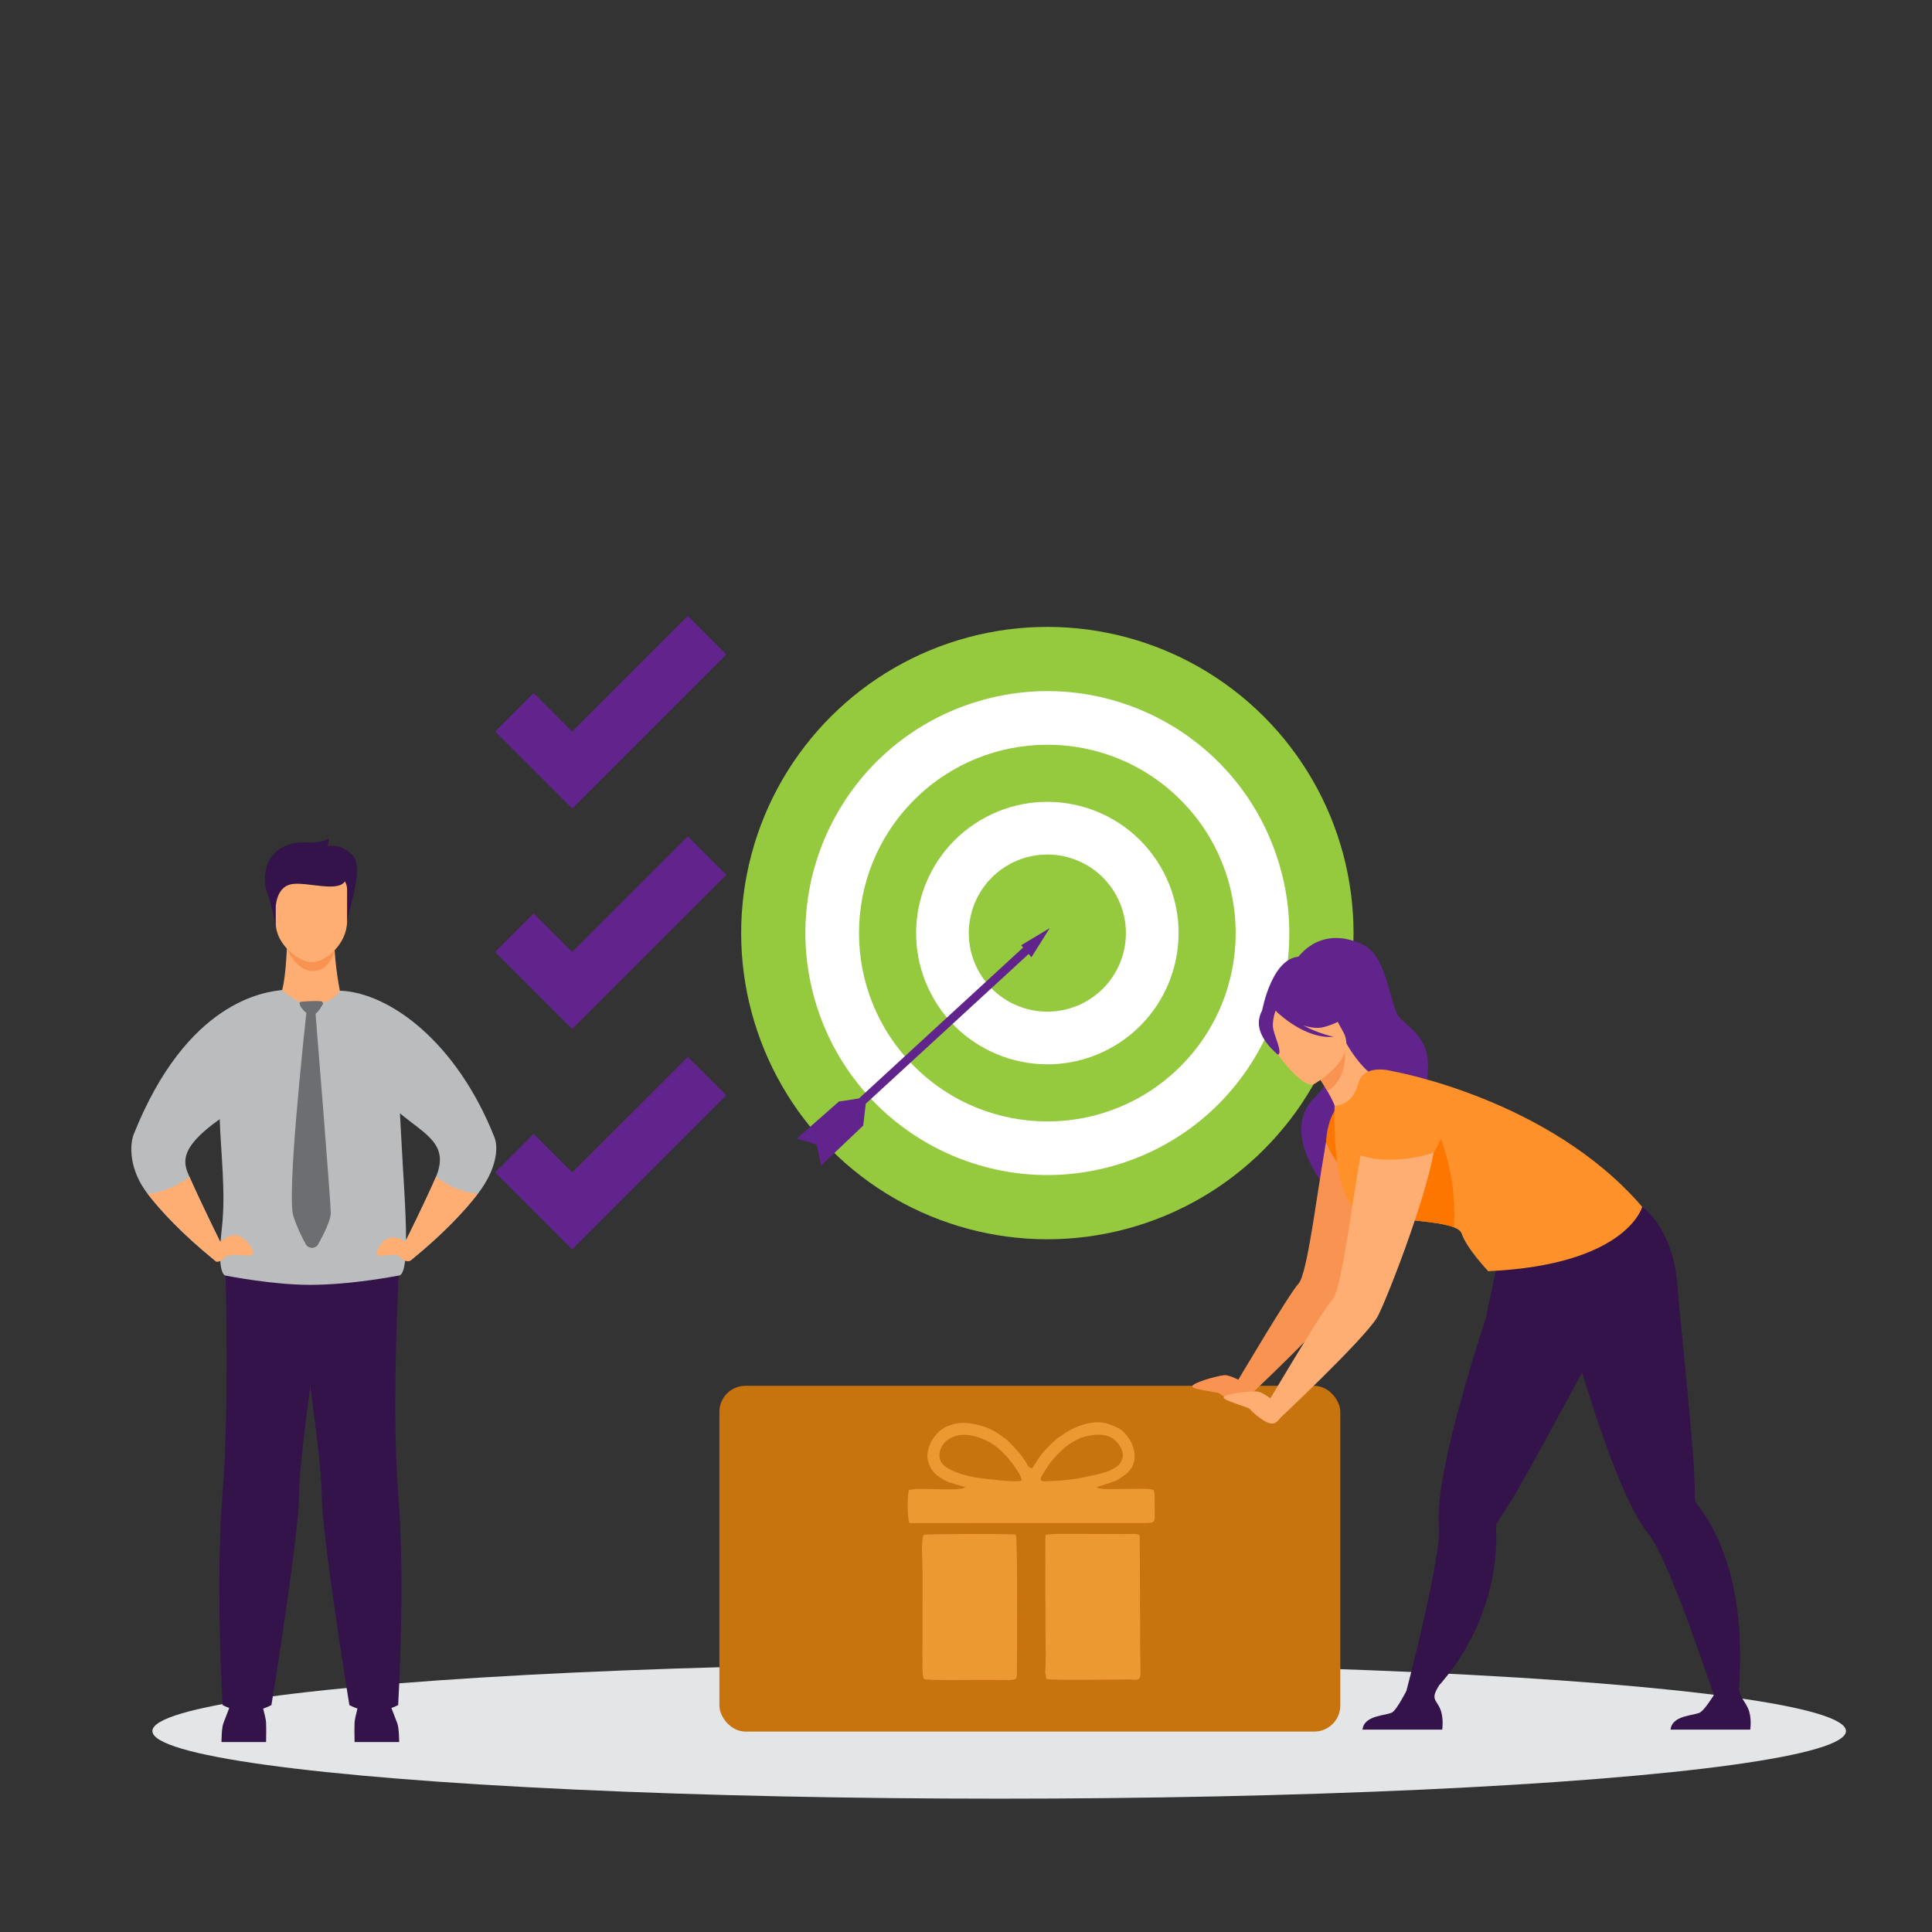 <?xml version="1.0" encoding="UTF-8"?>
<svg id="Layer_2" data-name="Layer 2" xmlns="http://www.w3.org/2000/svg" viewBox="0 0 1024 1024">
  <rect x="0" y="0" width="1024" height="1024" fill="#333333" stroke="none"/>
  <ellipse cx="529.588" cy="917.49" rx="448.818" ry="35.842" fill="#e4e5e6"/>
  <path d="M537.751,801.569l-12.54,6.539c-1.521,.793-2.111,2.669-1.318,4.19l52.166,101.426c1.518,3.251,11.376,4.873,8.887-2.557l-43.006-108.281c-.793-1.521-2.669-2.111-4.19-1.318Z" fill="#25468f"/>
  <g>
    <g>
      <circle cx="555.119" cy="494.556" r="162.283" transform="translate(-187.113 537.38) rotate(-45)" fill="#95c93e"/>
      <circle cx="555.119" cy="494.555" r="128.217" transform="translate(-124.616 193.386) rotate(-17.801)" fill="#fff"/>
      <circle cx="555.119" cy="494.556" r="99.83" transform="translate(-187.113 537.38) rotate(-45)" fill="#95c93e"/>
      <path d="M495.379,530.168c19.668,32.994,62.359,43.796,95.353,24.128,32.994-19.668,43.796-62.359,24.128-95.353-19.668-32.993-62.359-43.796-95.353-24.128-32.994,19.668-43.796,62.359-24.128,95.353Z" fill="#fff"/>
      <path d="M519.356,515.875c11.775,19.751,37.331,26.218,57.082,14.444,19.751-11.775,26.218-37.331,14.444-57.082-11.774-19.752-37.331-26.218-57.082-14.444-19.752,11.774-26.219,37.331-14.444,57.082Z" fill="#95c93e"/>
    </g>
    <polygon points="444.64 583.838 422.344 603.447 432.826 606.731 435.25 617.751 457.533 596.564 458.861 585.008 545.205 505.626 546.686 507.359 556.401 491.887 541.249 500.998 542.28 502.205 455.264 582.206 444.64 583.838" fill="#61238c"/>
  </g>
  <g>
    <rect x="381.302" y="734.505" width="329.088" height="183.265" rx="13.794" ry="13.794" fill="#c7730e"/>
    <path d="M541.481,784.73c-2.839,1.243-18.299-.866-23.006-1.447-4.91-.606-14.746-3.049-18.542-6.994-4.177-4.34-.943-10.314,1.312-12.303,7.23-6.379,18.044-2.981,25.268,1.65,2.855,1.83,7.128,6.181,8.661,8.333,.725,1.019,.934,.909,1.828,2.253,1.443,2.169,4.41,5.779,4.48,8.508h0Zm53.527-12.181c-1.177,4.484-3.977,5.24-6.089,6.526-2.149,1.307-7.418,2.382-9.969,2.952-8.855,1.978-12.914,2.578-22.73,2.996-2.566,.109-6.242,.801-3.887-3.043,4.336-7.076,5.469-8.647,11.53-14.3,2.211-2.062,7.641-5.452,10.823-6.185,4.703-1.083,9.9-1.885,14.26,.409,4.029,2.119,6.875,7.551,6.063,10.645h0Zm-47.963,5.757c-1.2-.272-1.868-.804-2.457-1.864-2.46-4.427-5.801-8.217-9.332-11.752-2.519-2.522-2.467-2.068-4.508-3.643-3.193-2.464-6.505-4.19-11.413-5.585-4.209-1.196-10.218-1.993-14.768-.388-.861,.304-2.347,.768-3.249,1.178-.988,.449-.609,.333-1.235,.801-.607,.454-.537,.374-1.237,.806-1.132,.698-3.356,3.265-4.129,4.365-2.074,2.954-4.118,8.189-2.724,12.515,.883,2.739,1.452,3.798,2.885,5.601,1.178,1.482,5.84,4.483,7.492,5.091,1.022,.376,2.006,.499,3.106,.961,1.833,.771,5.113,1.246,6.192,1.926-3.027,2.563-28.202-.459-29.961,1.662-.647,.78-1.048,13.598,.287,17.279l122.214-.03c9.427,.007,7.78,.346,7.765-9.215-.002-1.427,.32-7.433-.582-8.276-1.682-1.572-25.761,.373-29.176-.987-1.126-.449-.594-.291-.883-.545l9.538-3.116c1.981-.852,3.842-2.345,5.213-3.286,6.885-4.726,6.633-13.31,1.833-20.04-3.269-4.583-5.852-5.203-9.574-6.743-8.896-3.681-20.588,1.969-25.812,5.892-1.172,.88-1.414,.728-2.608,1.817-3.212,2.93-7.417,7.026-9.737,10.656l-3.143,4.92h0Zm7.096,76.905c-.21,9.105,.298,18.591,.067,26.854-.127,4.554-.587,3.003,.419,7.809,3.098,.853,37.392,.278,43.596,.268,3.647-.006,6.288,1.411,6.28-3.401l-.234-15.975c.21-9.646-.185-16.959-.034-25.832l-.173-31.113c-1.836-1.277-3.416-.741-5.963-.736l-24.82-.081c-4.243,.112-16.317-.385-19.177,.621l-.088,27.652,.128,13.935h0Zm-64.29,34.756c1.156,.794,27.67,.417,31.538,.404,19.701-.065,17.423,1.556,17.582-6.243,.054-2.626,.087-5.184,.083-7.818-.012-7.123,.357-60.584-.662-62.946-2.584-.537-47.413-.389-48.745,.127-1.673,2.224-.662,15.257-.662,19.053l-.037,38.749c-.066,3.239-.022,6.611,.007,9.857,.022,2.473-.313,7.662,.895,8.817h0Z" fill="#ed9932"/>
  </g>
  <g>
    <path d="M691.959,507.327c-.276-1.11,24.122,11.027,25.359,12.4,11.443,12.693,8.18,29.256,1.633,29.415-4.199,.102-3.386,7.083-3.386,7.083l-46.78-19.789s5.632-32.845,23.174-29.109Z" fill="#61238c"/>
    <path d="M686.199,509.889s11.597-20.94,36.447-9.112c13.139,6.253,14.179,34.066,19.377,38.818,11.64,10.64,16.454,14.536,14.409,32.574-2.046,18.038-58.264,40.647-54.984,55.571,0,0-23.103-28.385-4.607-46.019,6.955-6.632,14.649-22.674,13.905-25.495-.744-2.821-24.546-46.336-24.546-46.336Z" fill="#61238c"/>
    <path d="M704.687,595.626c3.139-15.12,22.744-19.808,32.019-7.462,1.668,2.22,2.842,4.845,3.224,7.943,2.118,17.163-25.323,87.066-29.253,93.397-7.154,11.523-49.283,51.024-49.283,51.024l-7.764-4.705s29.882-50.587,34.508-55.322c5.35-5.474,10.586-56.168,16.547-84.874Z" fill="#f99352"/>
    <path d="M664.349,735.844s-11.332-7.44-15.621-6.961c-4.29,.479-16.706,4.052-16.857,5.877-.152,1.825,13.834,2.964,14.773,3.961,.938,.998,10.435,7.337,13.877,5.349,3.443-1.988,3.828-8.227,3.828-8.227Z" fill="#f99352"/>
    <path d="M743.392,903.935l10.124-1.488s34.038-27.05,39.107-77.522c.517-5.136,.625-10.35,.241-15.605-.045-.607,.023-1.212,.354-1.722,0-.004,.003-.007,.011-.015,1.09-1.67,3.801-5.854,7.472-11.805,3.619-5.861,9.811-16.944,16.625-29.381,12.273-22.397,26.562-49.183,31.464-57.715,15.616-27.191,8.089-45.474,8.089-45.474,0,0-43.567-4.307-55.505-14.75l-4.299,6.628s-9.439,41.788-8.993,41.982c-.465,1.42-.937,2.867-1.417,4.34-7.45,22.991-16.018,51.73-20.69,75.135-2.626,13.17-4.017,24.643-3.27,32.461,.257,2.681-.055,6.803-.769,11.89-4.218,29.991-18.544,83.042-18.544,83.042Z" fill="#34124a"/>
    <path d="M722.157,916.743h42.235s1.012-6.437-1.194-11.321c-2.114-4.686-5.127-4.835-.385-12.18-2.684,2.763-11.311,3.907-17.417,3.085-.748,1.212-4.823,9.35-7.323,11.145-2.76,1.984-15.067,1.277-15.917,9.271Z" fill="#34124a"/>
    <path d="M786.665,701.408c3.69,20.347,12.404,54.21,30.661,64.989,12.273-22.397,26.562-49.183,31.464-57.715,15.616-27.191,8.089-45.474,8.089-45.474,0,0-43.567-4.307-55.505-14.75l-4.299,6.628s-9.439,41.788-8.993,41.982c-.465,1.42-.937,2.867-1.417,4.34Z" fill="#34124a"/>
    <path d="M709.206,586.246s-5.749,6.006-6.357,19.018c0,0,7.185,21.985,29.447,25.415,0,0-17.614-44.444-23.09-44.433Z" fill="#fc7600"/>
    <path d="M816.286,666.351l-.143-7.9c15.738,1.985,54.266-18.807,54.266-18.807,0,0,16.465,10.951,18.719,42.225,1.1,15.265,8.06,79.821,8.83,99.098,.281,6.986,.374,11.973,.406,13.965-.004,.01-.003,.015-.003,.019,.01,.608,.295,1.145,.669,1.626,3.256,4.138,6.082,8.524,8.528,13.071,24.015,44.682,11.456,105.396,11.456,105.396l-5.577-1.418s-20.306-62.939-33.578-90.164c-2.253-4.618-4.299-8.209-6.011-10.289-4.99-6.06-10.252-16.353-15.438-28.74-9.804-23.419-19.322-54.321-26.11-78.249-.479,.087-16.015-39.836-16.015-39.836Z" fill="#34124a"/>
    <path d="M724.186,613.631c25.729-5.905,9.291-42.059,7.8-41.423-3.565-.726-11.394-6.985-18.398-19.21l-.946,.821-15.802,13.854s3.653,5.389,6.726,10.667c2.401,4.132,4.442,8.203,4.118,9.6-1.272,1,9.64,27.268,16.502,25.691Z" fill="#ffae73"/>
    <path d="M696.84,567.676s3.654,5.382,6.726,10.666c9.824-6.057,9.835-18.22,9.078-24.521l-15.804,13.854Z" fill="#f99352"/>
    <path d="M696.403,574.616s23.855-13.274,15.36-28.003c-8.495-14.729-11.137-26.361-26.727-18.509-15.59,7.852-15.282,15.165-13.643,20.77,1.64,5.606,18.585,28.814,25.01,25.742Z" fill="#ffae73"/>
    <path d="M667.364,540.284c1.092-6.54,4.414-7.164,6.73-6.728,8.81-14.569,23.203-8.883,23.203-8.883,7.687,9.647,18.802,11.294,18.802,11.294,0,0-2.769,5.151-14.174,8.339-3.484,.974-7.439,.384-11.252-.899,7.913,4.412,16.188,6.102,16.188,6.102-15.03,1.376-29.331-12.365-30.814-13.835-.694,2.129-1.909,6.588-1.182,9.847,.989,4.429,4.921,12.452,2.52,13.49,0,0-11.661-8.918-10.022-18.725Z" fill="#61238c"/>
    <path d="M885.429,916.743h42.235s1.012-6.437-1.194-11.321c-2.114-4.686-5.425-6.815-4.632-12.486-2.684,2.764-7.058,5.858-13.164,5.036-.749,1.213-4.829,7.704-7.328,9.499-2.76,1.984-15.067,1.277-15.917,9.271Z" fill="#34124a"/>
    <path d="M721.159,642.292c5.434,1.896,13.062,2.934,20.864,3.782,11.106,1.213,22.572,2.042,28.578,4.437,2.191,.874,3.656,1.953,4.114,3.332,2.603,7.829,14.077,19.909,14.077,19.909,73.543-3.347,81.617-34.108,81.617-34.108-49.48-57.536-132.44-71.897-132.44-71.897,0,0-15.144-4.427-18.058,6.447-3.385,12.638-12.547,11.764-12.547,11.764,0,0-2.199,50.755,13.794,56.334Z" fill="#ff912b"/>
    <path d="M742.023,646.074c11.106,1.213,22.572,2.042,28.578,4.437,2.455-36.678-14.854-64.267-14.854-64.267,0,0-11.292,45.95-13.724,59.83Z" fill="#fc7600"/>
    <path d="M730.594,579.147s27.834,2.75,30.065,20.835c2.231,18.085-26.685,91.749-30.826,98.42-7.539,12.144-51.933,53.768-51.933,53.768l-8.182-4.959s31.489-53.308,36.364-58.297c7.654-7.832,15.087-103.502,24.512-109.767Z" fill="#ffae73"/>
    <path d="M759.855,610.864c-.073,.411-25.687,8.367-42.172,0,0,0-3.528-38.033,16.152-35.969,19.68,2.064,31.334,8.263,31.83,17.685,.496,9.422-5.81,18.285-5.81,18.285Z" fill="#ff912b"/>
    <path d="M680.429,746.884s-9.984-9.169-14.295-9.388c-4.311-.218-17.141,1.307-17.584,3.083-.444,1.777,13.175,5.155,13.941,6.292,.766,1.136,9.116,8.923,12.835,7.516,3.718-1.407,5.104-7.503,5.104-7.503Z" fill="#ffae73"/>
  </g>
  <g>
    <polygon points="364.541 326.456 303.258 387.739 282.831 367.311 262.403 387.739 303.258 428.594 384.968 346.884 364.541 326.456" fill="#61238c"/>
    <polygon points="364.541 443.284 303.258 504.566 282.831 484.139 262.403 504.566 303.258 545.421 384.968 463.711 364.541 443.284" fill="#61238c"/>
    <polygon points="364.541 560.112 303.258 621.394 282.831 600.967 262.403 621.394 303.258 662.249 384.968 580.539 364.541 560.112" fill="#61238c"/>
  </g>
  <g>
    <path d="M117.394,923.311s0-7.534,1.035-10.039c1.035-2.505,4.829-12.705,4.829-12.705h14.831s2.759,9.305,2.932,12.347c.172,3.042,0,10.397,0,10.397h-23.627Z" fill="#34124a"/>
    <path d="M211.563,923.311s0-7.534-1.035-10.039c-1.035-2.505-4.829-12.705-4.829-12.705h-14.831s-2.759,9.305-2.932,12.347c-.172,3.042,0,10.397,0,10.397h23.627Z" fill="#34124a"/>
    <path d="M152.144,500.44s-.523,16.777-2.592,24.292l-16.378,11.856,61.654,9.574-14.703-21.08s-4.439-22.494-2.111-30.815c2.328-8.321-25.868,6.173-25.868,6.173Z" fill="#ffae73"/>
    <path d="M152.055,502.757c0-.005,4.875,12.178,14.059,11.91,9.183-.269,11.273-11.044,11.273-11.044l-25.332-.866Z" fill="#f99352"/>
    <path d="M146.573,492.898s-2.965-15.362-5.035-20.015c-2.07-4.653-3.794-25.41,19.143-26.484,0,0,8.795,1.074,13.624-1.968,0,0,0,3.042-1.207,4.116,0,0,7.933-1.968,14.142,5.189,6.208,7.158-4.138,32.211-3.621,38.116l-37.045,1.047Z" fill="#34124a"/>
    <path d="M165.061,509.961c-6.654-.122-18.902-9.316-18.902-20.701v-17.766c0-4.157,2.794-7.559,6.209-7.559h25.386c3.415,0,6.208,3.401,6.208,7.559v16.761c0,11.939-11.27,21.846-18.902,21.706Z" fill="#ffae73"/>
    <path d="M146.159,480.98s.035-10.675,8.184-12.317c8.148-1.641,26.386,5.203,28.973-2.581,2.587-7.784-35.251-7.65-37.157-2.684-1.905,4.966,0,17.582,0,17.582Z" fill="#34124a"/>
    <path d="M119.253,662.395s2.595,82.221-1.285,129.133c-3.88,46.913,.028,112.201,.028,112.201,0,0,12.409,7.1,25.861,0,0,0,14.752-90.631,14.659-112.201-.1-22.971,16.057-125.549,16.057-125.549l-55.32-3.584Z" fill="#34124a"/>
    <path d="M211.027,903.727s-12.407,7.102-25.858,0c0,0-14.75-90.629-14.657-112.2,.041-9.701-2.814-33.607-6.131-57.979-4.538-33.343-9.929-67.567-9.929-67.567l57.465-3.726s-4.739,82.362-.859,129.272c3.88,46.914-.031,112.2-.031,112.2Z" fill="#34124a"/>
    <path d="M170.511,791.527c.041-9.701-2.814-33.607-6.131-57.979,3.44-14.559,11.822-28.571,11.822-28.571,10.606,30.868-5.691,86.55-5.691,86.55Z" fill="#34124a"/>
    <path d="M262.083,602.864c-20.019-50.739-55.882-76.892-81.959-77.783-5.722,7.886-9.923,5.559-15.153,7.706-8.418-1.208-15.418-7.808-15.418-8.055-9.18,.976-50.547,5.796-78.676,76.481-2.193,5.51-2.613,18.616,7.372,31.526,7.104,9.18,18.232,21.152,35.492,35.222,0,0,1.63-3.613,3.115-9.459,0,0-10.26-20.717-16.437-34.745-3.001-6.829-6.507-14.645,16.033-30.578,.557,17.797,3.315,38.884,1.118,57.935-2.933,25.409,2.033,24.958,2.033,24.958,0,0,6.685,1.358,16.008,2.641,8.433,1.171,19.024,2.282,28.771,2.282,22.35,0,46.848-4.923,46.848-4.923,2.674,.034,3.731-6.27,3.942-15.604,1.318,4.677,2.587,7.492,2.587,7.492,17.26-14.07,28.388-26.042,35.492-35.222,9.985-12.911,11.01-24.358,8.834-29.875Zm-31.003,20.894c-5.027,12.2-13.644,29.073-15.869,33.593,.058-15.22-1.672-36.702-2.437-52.622-.251-5.244-.517-10.118-.792-14.658,13.679,11.431,26.241,16.352,19.098,33.687Z" fill="#babcbe"/>
    <path d="M167.248,537.322c1.6-1.173,2.994-3.441,3.792-4.932,.385-.719-.055-1.616-.844-1.699-3.98-.419-10.519,.261-10.519,.261-2.173,.175,.047,3.917,2.703,5.908-1.203,10.949-10.448,96.502-6.923,107.554,1.94,6.08,4.536,11.339,6.598,15.011,1.484,2.642,5.166,2.635,6.637-.014,2.873-5.175,6.627-12.664,6.627-16.465,0-5.684-6.996-92.357-8.07-105.625Z" fill="#6d6e71"/>
    <path d="M114.807,659.525s8.011-7.494,13.107-3.937c5.39,3.762,7.799,9.314,4.766,9.696-2.955,.374-12.181-.749-13.044,.683-.862,1.432-4.726,4.168-5.898,1.995-1.173-2.174,1.069-8.437,1.069-8.437Z" fill="#ffae73"/>
    <path d="M116.854,658.503c-1.485,5.846-3.115,9.459-3.115,9.459-17.26-14.07-28.388-26.042-35.492-35.222,5.355-.413,13.173-2.4,22.17-8.981,6.178,14.028,16.437,34.745,16.437,34.745Z" fill="#ffae73"/>
    <path d="M216.688,659.525s-6.833-6.561-12.822-2.173c-3.342,2.449-5.695,8.928-2.763,8.391,2.932-.537,9.895-1.208,10.757,.224,.862,1.432,4.018,3.542,5.898,1.995,2.296-1.89-1.07-8.437-1.07-8.437Z" fill="#ffae73"/>
    <path d="M214.641,658.503c1.485,5.846,3.115,9.459,3.115,9.459,17.26-14.07,28.388-26.042,35.492-35.222-5.355-.413-13.172-2.4-22.17-8.981-6.178,14.028-16.437,34.745-16.437,34.745Z" fill="#ffae73"/>
  </g>
</svg>